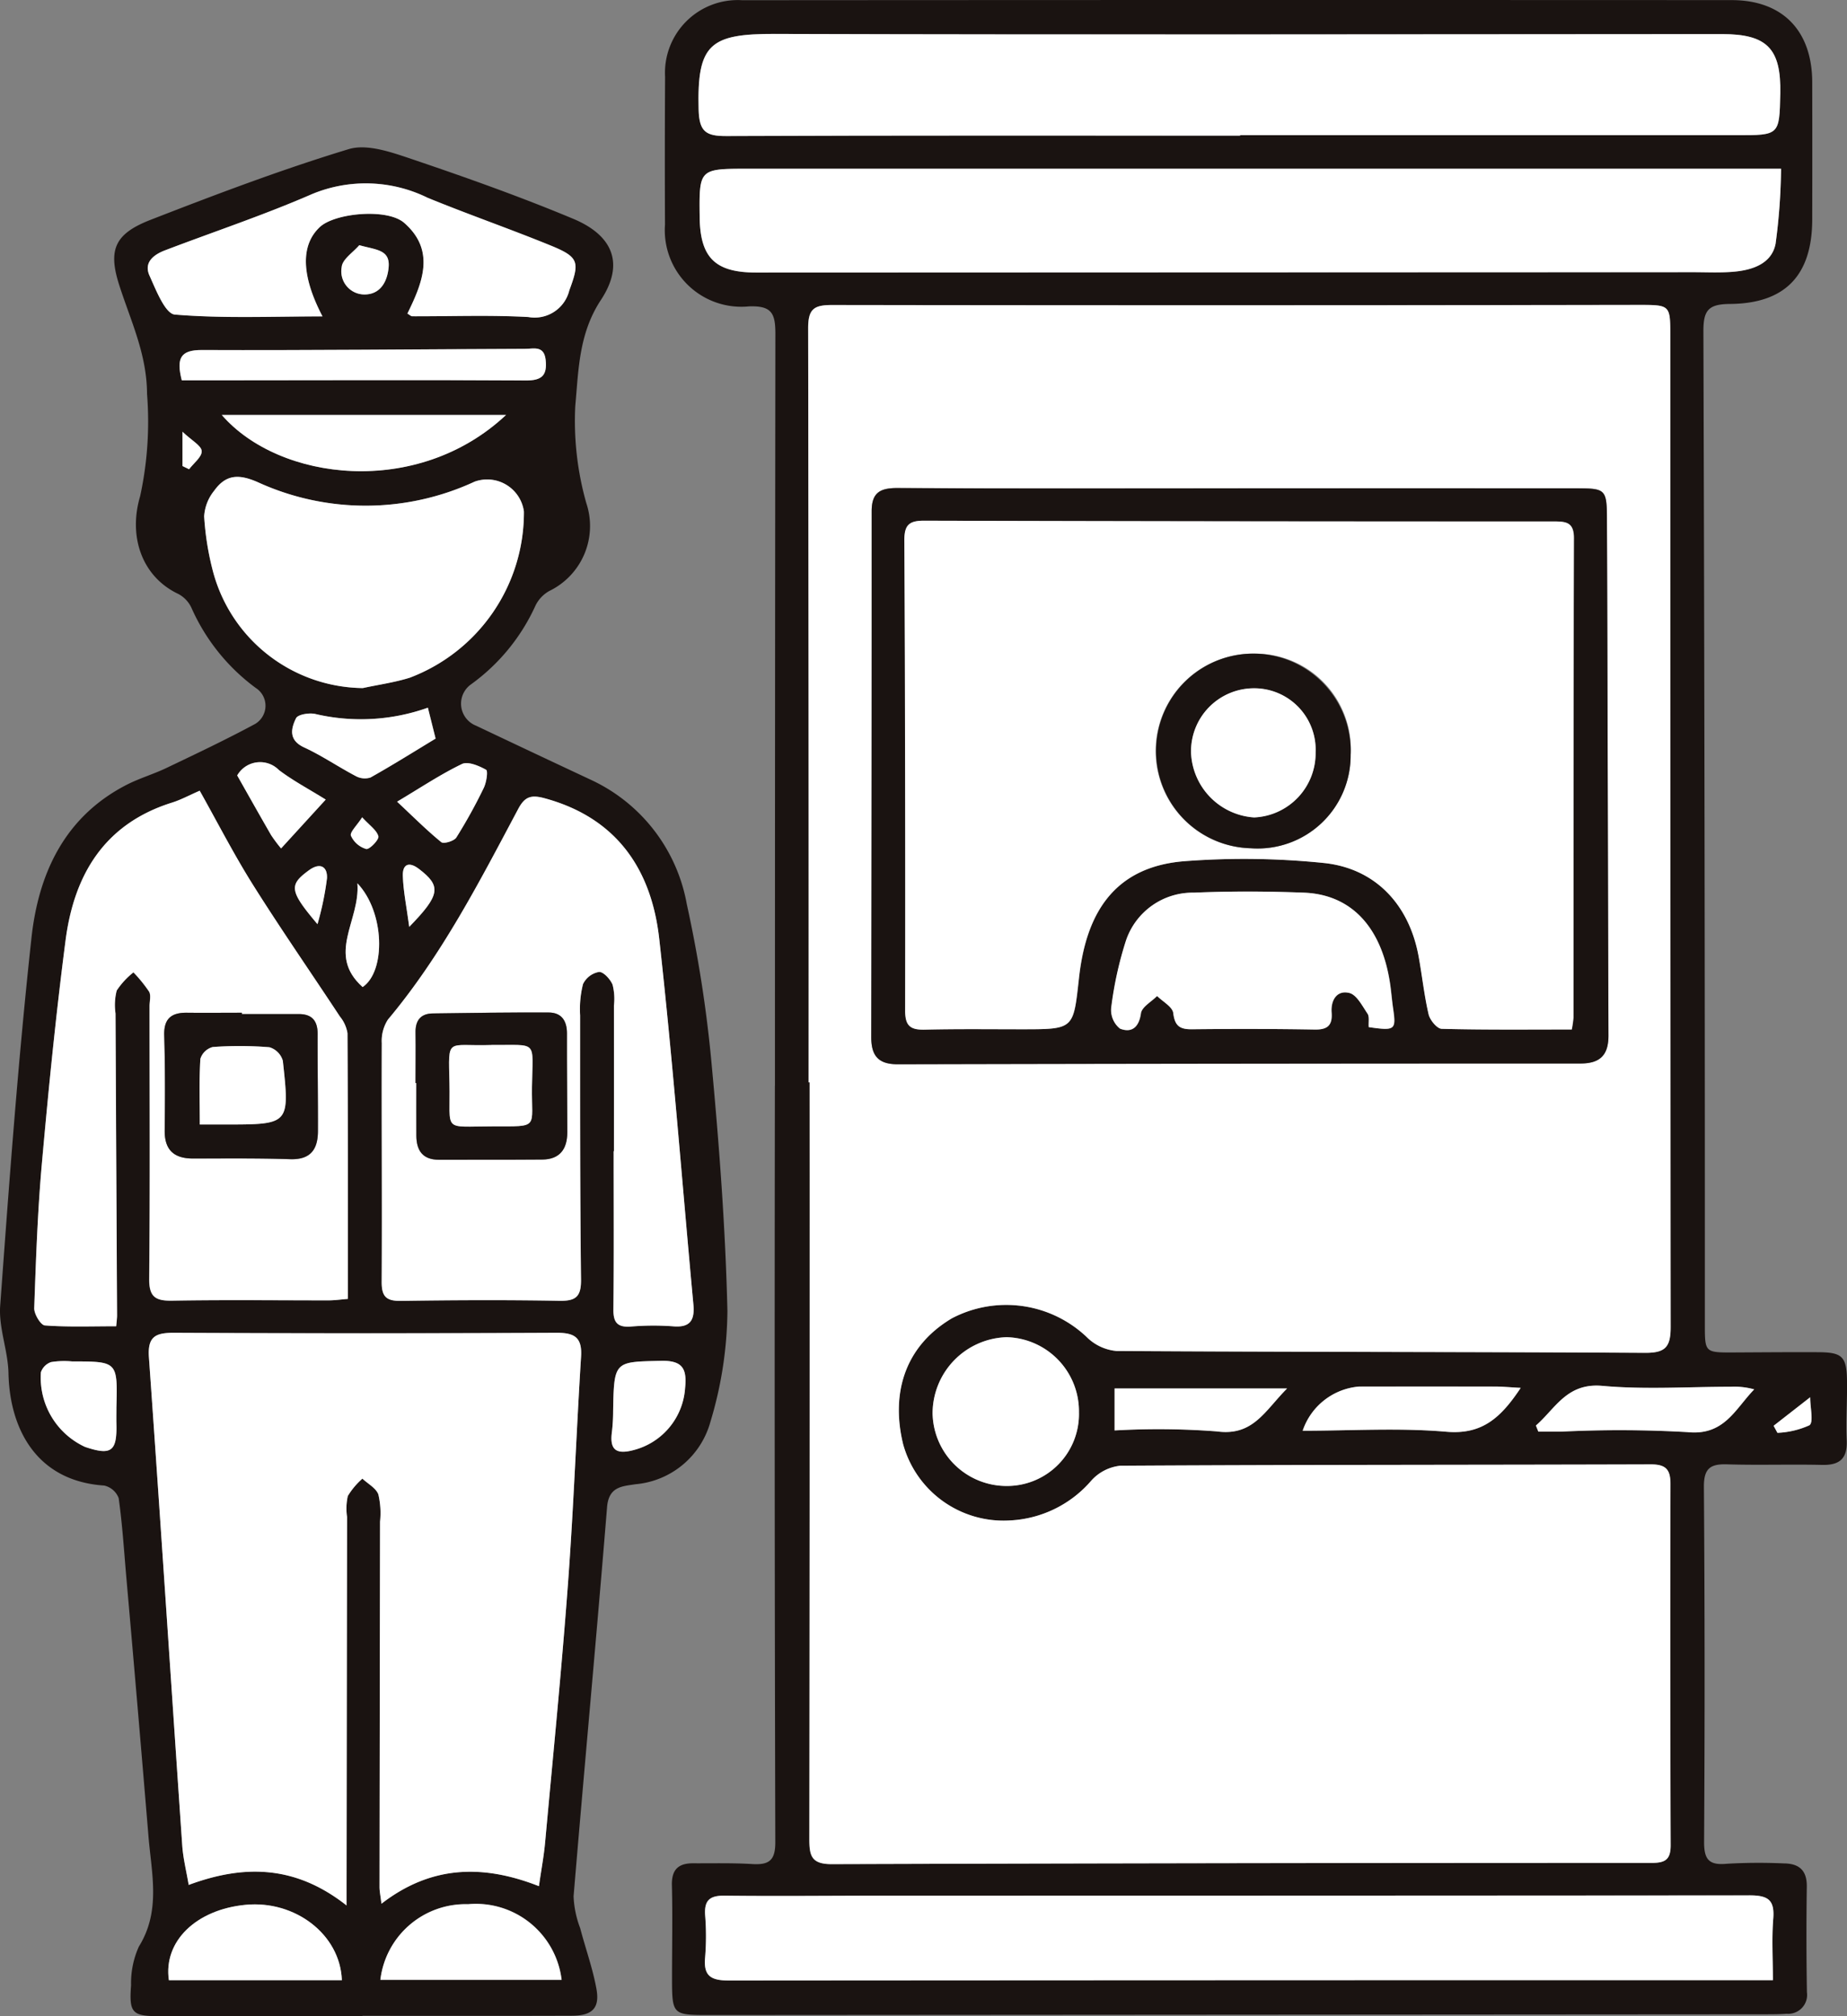 <svg xmlns="http://www.w3.org/2000/svg" xmlns:xlink="http://www.w3.org/1999/xlink" width="119.557" height="130.521" viewBox="0 0 119.557 130.521"><rect x="0" y="0" width="119.557" height="130.521" fill="#808080" stroke="none"/><defs><clipPath id="a"><rect width="119.557" height="130.521" fill="none"/></clipPath></defs><g clip-path="url(#a)"><path d="M68.307,70.282q0-24.342.028-48.685c0-1.332-.253-1.814-1.709-1.763a4.957,4.957,0,0,1-5.437-5.29q-.021-4.786.006-9.573A4.709,4.709,0,0,1,66.187.013Q98.209-.009,130.229.007c3.311,0,5.214,1.988,5.221,5.318q.009,4.445,0,8.889c-.009,3.584-1.724,5.435-5.321,5.463-1.407.011-1.728.409-1.723,1.782q.1,32.137.094,64.276c0,1.825,0,1.825,1.87,1.818,1.825-.008,3.649-.026,5.474-.016,1.552.008,1.832.279,1.857,1.849.021,1.275-.08,2.555-.02,3.828.056,1.185-.421,1.645-1.592,1.619-2.051-.047-4.105.025-6.156-.037-1.088-.033-1.5.269-1.495,1.453q.084,11.487.013,22.976c-.006,1.13.293,1.539,1.465,1.428a36.289,36.289,0,0,1,3.692-.023c.987.008,1.505.442,1.491,1.505q-.049,3.419.008,6.838a1.223,1.223,0,0,1-1.312,1.39c-.454.034-.911.035-1.367.036L64,130.446c-2.321,0-2.354-.027-2.356-2.391,0-2.006.042-4.013-.008-6.017-.025-1.016.43-1.42,1.371-1.415,1.277.006,2.558-.028,3.83.049,1.084.065,1.5-.226,1.493-1.43q-.064-24.48-.027-48.96m2.179-.211h.063q0,24.482-.017,48.965c0,1.072.107,1.649,1.44,1.644q26.55-.1,53.1-.079c.873,0,1.216-.226,1.211-1.145q-.045-11.694-.012-23.388c0-.936-.3-1.269-1.263-1.266-11.45.035-22.9.019-34.35.087a2.927,2.927,0,0,0-1.888.978,7.422,7.422,0,0,1-5.255,2.564A6.745,6.745,0,0,1,76.6,93.507c-.763-3.1-.049-6.253,3.149-8.16a7.568,7.568,0,0,1,8.722,1.2,3.138,3.138,0,0,0,1.932.912c11.4.072,22.809.054,34.213.12,1.318.008,1.667-.367,1.664-1.677q-.057-32.073-.023-64.146c0-2.033,0-2.017-2.112-2.015q-26.07.02-52.141.006c-1.17,0-1.555.247-1.552,1.5q.068,24.414.03,48.827m62.947-59.146h-1.6l-65.263,0c-3.171,0-3.171,0-3.133,3.137.032,2.629,1.013,3.583,3.66,3.583q30.306-.014,60.61-.024c.912,0,1.831.05,2.735-.037,1.187-.113,2.392-.535,2.639-1.8a38.713,38.713,0,0,0,.355-4.857M98.417,8.781V8.752h32.156c2.75,0,2.75,0,2.806-2.694.061-2.916-.857-3.852-3.764-3.851-20.433.006-40.867.051-61.3-.012-4.218-.013-5.063.65-4.951,4.893.038,1.438.476,1.725,1.8,1.719,11.082-.047,22.166-.027,33.248-.027M132.9,128.189c0-1.443-.079-2.714.024-3.969.1-1.216-.321-1.525-1.529-1.523q-27.977.055-55.953.021c-3.466,0-6.932.041-10.4,0-.959-.011-1.32.3-1.258,1.254a16.792,16.792,0,0,1,0,2.732c-.121,1.243.4,1.51,1.57,1.508q32.97-.049,65.94-.023ZM87.985,91.4A4.8,4.8,0,0,0,83.3,86.563,4.94,4.94,0,0,0,78.511,91.5a4.791,4.791,0,0,0,4.821,4.694A4.659,4.659,0,0,0,87.985,91.4m28.6-1.554c-.722-.039-1.206-.086-1.689-.087q-4.38-.008-8.76,0a4.223,4.223,0,0,0-3.67,2.863c3.129,0,6.237-.2,9.3.065,2.311.2,3.528-.9,4.814-2.841m.983,2.435c.052.132.106.264.159.4.489,0,.977,0,1.465,0a77.133,77.133,0,0,1,8.188.031c2.38.245,3.082-1.491,4.32-2.767a4.724,4.724,0,0,0-1.505-.17c-2.777,0-5.572.191-8.326-.058-2.3-.208-3.035,1.471-4.3,2.568M90.292,92.6a49.6,49.6,0,0,1,6.62.062c2.342.321,3.1-1.323,4.547-2.781H90.292Zm45.026-2.15L132.95,92.3l.248.457a5.576,5.576,0,0,0,2.069-.49c.281-.2.05-1.118.05-1.813" transform="translate(-18.144 0)" fill="#1a1311"/><path d="M23.461,134.539q-6.57,0-13.14,0c-1.761,0-1.974-.2-1.837-2a5.745,5.745,0,0,1,.506-2.508c1.43-2.3.822-4.715.623-7.112q-.7-8.443-1.444-16.883c-.145-1.68-.252-3.366-.487-5.033a1.306,1.306,0,0,0-.939-.815c-4.491-.3-6.125-3.82-6.194-7.271C.52,91.457-.093,89.984.012,88.55c.58-7.949,1.161-15.9,2.026-23.824.452-4.143,2.131-7.828,6.145-9.894.844-.434,1.771-.7,2.629-1.115,1.915-.915,3.834-1.825,5.7-2.831a1.369,1.369,0,0,0,.039-2.335A12.954,12.954,0,0,1,12.407,43.4a1.931,1.931,0,0,0-.858-.927C9.172,41.349,8.3,38.743,9.071,36.143a22.779,22.779,0,0,0,.447-6.622c-.012-2.614-1.077-4.766-1.817-7.1-.724-2.284-.224-3.288,2.049-4.172,4.229-1.646,8.483-3.258,12.82-4.575,1.189-.362,2.769.2,4.068.637,3.523,1.192,7.038,2.439,10.468,3.873,2.587,1.081,3.326,2.923,1.792,5.252-1.441,2.185-1.446,4.556-1.66,6.856a19.509,19.509,0,0,0,.713,6.294,4.671,4.671,0,0,1-2.385,5.686,2.179,2.179,0,0,0-.9.942,12.8,12.8,0,0,1-4.19,5.117A1.533,1.533,0,0,0,30.821,51q3.732,1.771,7.472,3.522a11.013,11.013,0,0,1,6.165,8.036,83.766,83.766,0,0,1,1.595,10.234c.5,5.352.907,10.725,1.033,16.1a25.463,25.463,0,0,1-1.1,7.169,5.53,5.53,0,0,1-4.849,4.042c-.874.137-1.733.148-1.842,1.488-.682,8.4-1.467,16.793-2.167,25.192a6.506,6.506,0,0,0,.426,2.053c.344,1.311.81,2.6,1.052,3.925.23,1.26-.266,1.744-1.591,1.749-4.517.016-9.033.006-13.55.006Zm-1.03-7.169c0-.662,0-1.013,0-1.365q.015-11.895.032-23.788a3.734,3.734,0,0,1,.049-1.353,4.807,4.807,0,0,1,.945-1.124c.358.336.881.611,1.033,1.022a5.274,5.274,0,0,1,.109,1.759q-.014,11.825-.033,23.651c0,.286.063.571.125,1.086,3.2-2.476,6.552-2.568,10.194-1.137.151-1.052.32-1.935.4-2.827.511-5.576,1.065-11.149,1.479-16.733.364-4.9.543-9.82.849-14.728.077-1.227-.416-1.542-1.583-1.536q-12.379.062-24.759,0c-1.2-.006-1.726.238-1.631,1.581.747,10.534,1.432,21.073,2.157,31.61.057.83.266,1.65.417,2.552,3.636-1.349,6.946-1.252,10.217,1.327M7.513,89.877c.028-.344.056-.522.056-.7q-.046-9.775-.1-19.548a3.767,3.767,0,0,1,.077-1.485,5.011,5.011,0,0,1,1.084-1.175,9.092,9.092,0,0,1,1.012,1.245c.139.241.03.625.031.943,0,5.879.035,11.757-.023,17.636-.011,1.181.395,1.447,1.488,1.428,3.374-.058,6.749-.014,10.122-.019.391,0,.782-.058,1.246-.094,0-5.819.009-11.509-.021-17.2A2.277,2.277,0,0,0,22,69.828c-1.87-2.84-3.811-5.636-5.62-8.514-1.246-1.983-2.316-4.077-3.457-6.106-.7.305-1.224.592-1.783.767-4.384,1.37-6.346,4.668-6.9,8.922-.62,4.784-1.1,9.588-1.528,14.393-.279,3.128-.388,6.273-.5,9.414-.013.382.422,1.1.689,1.119,1.487.11,2.987.053,4.608.053M39.742,78.545H39.72c0,3.418.02,6.837-.015,10.255-.008.83.264,1.157,1.1,1.1a17.475,17.475,0,0,1,2.734-.02c1.15.108,1.437-.4,1.341-1.433-.732-7.883-1.332-15.78-2.209-23.646-.5-4.481-2.736-7.827-7.407-9.1-.874-.238-1.287-.128-1.716.677-2.518,4.727-4.962,9.5-8.438,13.642a2.535,2.535,0,0,0-.4,1.522c-.018,5.15.025,10.3-.006,15.451-.006.964.3,1.255,1.253,1.24,3.419-.053,6.842-.067,10.261-.006,1.082.019,1.4-.293,1.389-1.388-.067-5.7-.057-11.394-.058-17.091a6.622,6.622,0,0,1,.187-2.024,1.427,1.427,0,0,1,1.035-.786c.28-.023.729.465.877.82a3.67,3.67,0,0,1,.09,1.35q.007,4.718,0,9.435M23.484,48.562c1.015-.219,2.055-.362,3.042-.671a11.442,11.442,0,0,0,7.385-10.757A2.4,2.4,0,0,0,30.72,35.2a16.773,16.773,0,0,1-14,.05c-1.288-.576-2.112-.506-2.862.54a2.916,2.916,0,0,0-.646,1.654,18.41,18.41,0,0,0,.586,3.618,10.153,10.153,0,0,0,9.683,7.5M20.879,24.5c-1.4-2.677-1.409-4.636-.169-5.79.978-.91,4.358-1.226,5.454-.27,2.057,1.8,1.182,3.895.21,5.877.159.091.235.174.312.174,2.506.008,5.018-.089,7.517.048a2.308,2.308,0,0,0,2.651-1.722c.676-1.823.639-2.151-1.178-2.895-2.643-1.081-5.345-2.016-7.987-3.1a9.072,9.072,0,0,0-7.484-.243c-3.113,1.358-6.348,2.432-9.525,3.644-.736.281-1.387.782-1,1.633.421.936,1.018,2.471,1.641,2.523,3.108.26,6.249.119,9.562.119m11.876,6.379h-18.4c3.718,4.294,12.662,5.385,18.4,0m3.6,101.309a5.59,5.59,0,0,0-6.059-4.9,5.554,5.554,0,0,0-5.675,4.9ZM11.766,28.641h2.719c6.515,0,13.03-.029,19.545.01,1.038.006,1.4-.317,1.289-1.332-.1-.953-.79-.716-1.332-.714-6.97.026-13.94.1-20.911.075-1.392-.006-1.676.523-1.311,1.962m10.365,103.57c-.113-2.98-3.044-5.184-6.221-4.882-3.219.305-5.345,2.369-4.977,4.882ZM27.7,49.834a12.923,12.923,0,0,1-7.264.411c-.4-.1-1.146.023-1.268.27-.332.674-.494,1.421.525,1.891,1.148.53,2.2,1.256,3.327,1.847a1.216,1.216,0,0,0,.967.1c1.417-.794,2.795-1.66,4.214-2.52-.162-.651-.313-1.252-.5-2M7.535,95.119c.078-2.96.078-2.961-2.869-2.966a5.378,5.378,0,0,0-1.358.042,1.065,1.065,0,0,0-.66.66,4.938,4.938,0,0,0,2.858,4.833c1.693.572,2.073.294,2.029-1.477-.008-.364,0-.728,0-1.092m32.151.354a11.837,11.837,0,0,1-.077,1.243c-.158,1.152.265,1.478,1.391,1.18a4.45,4.45,0,0,0,3.343-4.007c.121-1.216-.113-1.807-1.558-1.773-3.042.072-3.043-.011-3.1,3.358M25.7,55.917c1.06.993,1.92,1.856,2.862,2.622.154.126.828-.071.974-.3a33.263,33.263,0,0,0,1.776-3.213c.173-.353.285-1.1.151-1.173-.463-.257-1.173-.561-1.561-.374-1.367.656-2.64,1.51-4.2,2.438m-10.348-1.7c.736,1.3,1.461,2.588,2.2,3.871a10.179,10.179,0,0,0,.641.856l2.89-3.163c-1.085-.675-2.113-1.218-3.028-1.91a1.706,1.706,0,0,0-2.7.346m8.117,13.7c1.51-1.019,1.439-4.853-.34-6.718.2,2.416-2.031,4.6.34,6.718m-.217-48.027c-.4.468-1.1.912-1.138,1.411a1.5,1.5,0,0,0,1.469,1.78c1.045,0,1.488-.848,1.568-1.765.1-1.148-.81-1.116-1.9-1.426m3.233,44.132c2.03-2.086,2.079-2.643.632-3.751-.658-.5-1.069-.3-1.045.446.031,1.007.241,2.008.413,3.3m-5.941-.175a19.175,19.175,0,0,0,.615-2.977c.03-.754-.448-1.038-1.167-.513-1.3.95-1.279,1.329.551,3.49m2.895-6.919c-.347.54-.81.969-.726,1.193a1.559,1.559,0,0,0,.988.858c.214.046.843-.608.788-.818-.1-.4-.564-.7-1.05-1.233M11.81,34.189l.429.208c.3-.393.836-.8.817-1.175-.018-.352-.632-.671-1.246-1.254Z" transform="translate(0 -4.019)" fill="#1a1311"/><path d="M74.4,78.394q0-24.414-.03-48.827c0-1.253.381-1.5,1.552-1.5q26.07.04,52.141-.006c2.111,0,2.112-.018,2.112,2.015q0,32.073.024,64.147c0,1.309-.345,1.685-1.664,1.677-11.4-.067-22.809-.049-34.213-.121a3.133,3.133,0,0,1-1.932-.912,7.566,7.566,0,0,0-8.722-1.2c-3.2,1.907-3.911,5.063-3.148,8.16a6.744,6.744,0,0,0,6.91,4.923,7.421,7.421,0,0,0,5.255-2.565,2.94,2.94,0,0,1,1.888-.978c11.45-.068,22.9-.051,34.35-.087.964,0,1.265.331,1.263,1.267q-.031,11.694.013,23.387c0,.919-.339,1.145-1.211,1.145q-26.549,0-53.1.08c-1.334,0-1.443-.572-1.441-1.645q.037-24.482.018-48.965H74.4m27.8-38.456c-7.345,0-14.69.02-22.035-.02-1.131-.006-1.691.283-1.69,1.5q.011,17.029-.027,34.058c0,1.162.433,1.748,1.7,1.744q22.1-.056,44.207-.05c1.273,0,1.817-.544,1.812-1.811-.041-11.17-.051-22.34-.1-33.51-.008-1.854-.117-1.912-1.973-1.913q-10.949-.007-21.9,0" transform="translate(-22.055 -8.322)" fill="#fff"/><path d="M134.38,15.53a38.588,38.588,0,0,1-.355,4.857c-.247,1.263-1.452,1.685-2.639,1.8-.9.086-1.823.036-2.734.037l-60.611.023c-2.647,0-3.627-.952-3.659-3.582-.037-3.134-.037-3.137,3.133-3.137l65.262,0h1.6" transform="translate(-19.092 -4.605)" fill="#fff"/><path d="M99.335,9.707c-11.083,0-22.166-.02-33.249.027-1.328.006-1.766-.281-1.8-1.718-.111-4.244.734-4.906,4.951-4.894,20.433.063,40.867.018,61.3.012,2.908,0,3.824.935,3.764,3.851-.056,2.7-.056,2.694-2.807,2.694H99.335v.029" transform="translate(-19.062 -0.926)" fill="#fff"/><path d="M133.989,179.921h-1.6q-32.971,0-65.941.024c-1.169,0-1.691-.265-1.569-1.509a16.863,16.863,0,0,0,0-2.731c-.062-.951.3-1.266,1.257-1.254,3.466.041,6.932,0,10.4,0q27.977,0,55.954-.02c1.207,0,1.627.306,1.528,1.522-.1,1.256-.023,2.525-.023,3.969" transform="translate(-19.235 -51.732)" fill="#fff"/><path d="M95.292,127.9a4.659,4.659,0,0,1-4.655,4.795A4.79,4.79,0,0,1,85.818,128a4.94,4.94,0,0,1,4.792-4.937,4.8,4.8,0,0,1,4.683,4.836" transform="translate(-25.451 -36.497)" fill="#fff"/><path d="M133.986,127.689c-1.286,1.937-2.5,3.042-4.814,2.84-3.068-.266-6.176-.065-9.3-.065a4.221,4.221,0,0,1,3.67-2.862q4.38,0,8.76,0c.483,0,.967.049,1.688.087" transform="translate(-35.55 -37.843)" fill="#fff"/><path d="M141.337,130.1c1.266-1.1,2-2.776,4.3-2.568,2.755.249,5.549.058,8.326.058a4.722,4.722,0,0,1,1.505.17c-1.239,1.276-1.941,3.013-4.32,2.767a76.95,76.95,0,0,0-8.188-.03c-.488,0-.976,0-1.465,0-.053-.132-.107-.264-.159-.4" transform="translate(-41.917 -37.817)" fill="#fff"/><path d="M102.567,130.5v-2.719h11.166c-1.45,1.458-2.2,3.1-4.547,2.781a49.7,49.7,0,0,0-6.619-.062" transform="translate(-30.419 -37.897)" fill="#fff"/><path d="M165.578,128.591c0,.7.231,1.615-.05,1.813a5.576,5.576,0,0,1-2.069.49l-.248-.457,2.368-1.847" transform="translate(-48.404 -38.137)" fill="#fff"/><path d="M26.491,159.727c-3.272-2.579-6.581-2.676-10.217-1.327-.151-.9-.36-1.721-.417-2.552-.725-10.536-1.41-21.075-2.157-31.61-.095-1.343.435-1.586,1.631-1.581q12.379.059,24.759,0c1.166-.006,1.659.308,1.583,1.536-.306,4.908-.485,9.824-.849,14.727-.414,5.584-.969,11.157-1.479,16.734-.082.891-.25,1.775-.4,2.826-3.641-1.431-6.989-1.339-10.193,1.137-.061-.516-.125-.8-.125-1.086q.013-11.826.034-23.651a5.272,5.272,0,0,0-.109-1.759c-.151-.411-.675-.687-1.033-1.023a4.821,4.821,0,0,0-.945,1.124,3.753,3.753,0,0,0-.049,1.353q-.016,11.894-.031,23.788c0,.352,0,.7,0,1.365" transform="translate(-4.06 -36.376)" fill="#fff"/><path d="M8.448,107.439c-1.621,0-3.121.058-4.608-.053-.268-.02-.7-.737-.689-1.119.11-3.14.218-6.286.5-9.414.429-4.805.907-9.609,1.528-14.393.551-4.255,2.514-7.553,6.9-8.923.559-.175,1.083-.462,1.783-.767,1.14,2.03,2.21,4.123,3.457,6.106,1.809,2.878,3.75,5.673,5.62,8.514a2.268,2.268,0,0,1,.49,1.079c.031,5.691.022,11.381.022,17.2-.464.037-.855.094-1.246.094-3.374,0-6.749-.039-10.122.019-1.094.019-1.5-.247-1.488-1.428.057-5.878.024-11.757.022-17.636,0-.319.108-.7-.03-.943a9.1,9.1,0,0,0-1.012-1.246,5,5,0,0,0-1.084,1.176,3.776,3.776,0,0,0-.077,1.484q.045,9.774.1,19.548c0,.178-.027.356-.056.7m8.137-20.21v-.084c-1.185,0-2.37.01-3.554,0-1-.011-1.5.374-1.471,1.464.06,2.048.054,4.1.03,6.149-.015,1.275.6,1.823,1.829,1.825,2.1,0,4.2-.027,6.289.044,1.342.045,1.8-.653,1.8-1.827.007-2.095-.025-4.19-.02-6.285,0-.838-.359-1.282-1.214-1.282H16.586" transform="translate(-0.934 -21.582)" fill="#fff"/><path d="M50.158,96.27q0-4.718,0-9.435a3.685,3.685,0,0,0-.091-1.35c-.148-.355-.6-.843-.877-.82a1.427,1.427,0,0,0-1.035.786,6.622,6.622,0,0,0-.187,2.024c0,5.7-.008,11.395.058,17.091.013,1.095-.307,1.407-1.389,1.388-3.419-.06-6.841-.046-10.261.006-.956.015-1.259-.276-1.253-1.24.03-5.15-.013-10.3.006-15.451a2.54,2.54,0,0,1,.4-1.522C39,83.605,41.449,78.832,43.967,74.1c.429-.8.841-.916,1.716-.677,4.671,1.275,6.906,4.621,7.406,9.1.879,7.866,1.478,15.764,2.209,23.646.1,1.031-.191,1.541-1.341,1.433a17.475,17.475,0,0,0-2.734.02c-.838.053-1.111-.274-1.1-1.1.035-3.419.015-6.837.015-10.255h.022M37.316,91.854h.049c0,1.137,0,2.274,0,3.411.006.963.412,1.559,1.461,1.556,2.228-.006,4.458.006,6.686-.013,1.137-.01,1.621-.68,1.621-1.755,0-2.137-.028-4.275-.021-6.412,0-.826-.36-1.347-1.185-1.351-2.5-.011-5,.025-7.5.06-.782.011-1.128.452-1.115,1.229.018,1.091,0,2.183,0,3.274" transform="translate(-10.416 -21.744)" fill="#fff"/><path d="M29.056,57.56a10.154,10.154,0,0,1-9.683-7.5,18.4,18.4,0,0,1-.585-3.617,2.908,2.908,0,0,1,.646-1.654c.749-1.046,1.573-1.117,2.861-.541a16.772,16.772,0,0,0,14-.05,2.4,2.4,0,0,1,3.191,1.932A11.441,11.441,0,0,1,32.1,56.888c-.988.31-2.027.452-3.042.672" transform="translate(-5.572 -13.017)" fill="#fff"/><path d="M24.911,25.486c-3.312,0-6.454.141-9.562-.119-.623-.052-1.22-1.588-1.641-2.523-.384-.852.267-1.353,1-1.633,3.177-1.212,6.412-2.287,9.525-3.644a9.07,9.07,0,0,1,7.483.242c2.643,1.083,5.345,2.018,7.988,3.1,1.816.744,1.854,1.071,1.178,2.895a2.308,2.308,0,0,1-2.651,1.722c-2.5-.138-5.01-.04-7.517-.048-.077,0-.153-.082-.312-.174.973-1.982,1.847-4.08-.21-5.876-1.1-.957-4.476-.64-5.454.27-1.24,1.154-1.23,3.113.169,5.79" transform="translate(-4.032 -5.002)" fill="#fff"/><path d="M38.809,38.19c-5.734,5.385-14.678,4.294-18.4,0Z" transform="translate(-6.054 -11.326)" fill="#fff"/><path d="M46.738,180.146H35a5.555,5.555,0,0,1,5.675-4.9,5.59,5.59,0,0,1,6.059,4.9" transform="translate(-10.381 -51.973)" fill="#fff"/><path d="M16.667,34.131c-.365-1.438-.081-1.967,1.31-1.962,6.97.027,13.941-.049,20.911-.074.542,0,1.23-.238,1.332.713.109,1.015-.252,1.338-1.289,1.333-6.515-.039-13.03-.015-19.545-.011-.9,0-1.8,0-2.719,0" transform="translate(-4.9 -9.511)" fill="#fff"/><path d="M26.724,180.169h-11.2c-.368-2.513,1.758-4.576,4.977-4.882,3.177-.3,6.109,1.9,6.221,4.882" transform="translate(-4.592 -51.978)" fill="#fff"/><path d="M35.668,65.13c.188.751.338,1.352.5,2-1.42.86-2.8,1.726-4.214,2.519a1.218,1.218,0,0,1-.967-.1c-1.123-.591-2.179-1.318-3.327-1.847-1.019-.47-.857-1.217-.525-1.892.122-.248.871-.366,1.267-.269a12.932,12.932,0,0,0,7.264-.411" transform="translate(-7.973 -19.316)" fill="#fff"/><path d="M8.631,128.248c0,.364-.008.728,0,1.092.044,1.771-.336,2.049-2.029,1.477a4.938,4.938,0,0,1-2.858-4.833,1.062,1.062,0,0,1,.66-.659,5.344,5.344,0,0,1,1.358-.042c2.947,0,2.947.006,2.869,2.966" transform="translate(-1.096 -37.149)" fill="#fff"/><path d="M56.373,128.595c.056-3.369.058-3.286,3.1-3.358,1.446-.034,1.68.557,1.559,1.773a4.452,4.452,0,0,1-3.343,4.007c-1.127.3-1.55-.027-1.392-1.18a11.847,11.847,0,0,0,.077-1.243" transform="translate(-16.686 -37.142)" fill="#fff"/><path d="M36.543,72.726c1.561-.929,2.834-1.782,4.2-2.439.388-.186,1.1.117,1.561.374.134.075.022.82-.151,1.173a33.414,33.414,0,0,1-1.776,3.213c-.146.23-.819.427-.974.3-.94-.766-1.8-1.63-2.861-2.622" transform="translate(-10.838 -20.829)" fill="#fff"/><path d="M21.831,71a1.707,1.707,0,0,1,2.7-.346c.915.693,1.944,1.235,3.028,1.911l-2.89,3.163a9.955,9.955,0,0,1-.641-.856c-.741-1.282-1.467-2.575-2.2-3.871" transform="translate(-6.475 -20.803)" fill="#fff"/><path d="M32.906,88.007c-2.371-2.122-.14-4.3-.34-6.718,1.78,1.865,1.85,5.7.34,6.718" transform="translate(-9.433 -24.108)" fill="#fff"/><path d="M32.578,22.565c1.09.31,2,.278,1.9,1.426-.08.917-.523,1.766-1.568,1.765a1.5,1.5,0,0,1-1.469-1.78c.043-.5.736-.943,1.137-1.411" transform="translate(-9.322 -6.692)" fill="#fff"/><path d="M37.483,83.6c-.172-1.3-.382-2.3-.414-3.3-.023-.747.387-.95,1.045-.446,1.447,1.109,1.4,1.665-.632,3.75" transform="translate(-10.994 -23.601)" fill="#fff"/><path d="M28.6,83.47c-1.83-2.162-1.854-2.541-.552-3.49.72-.525,1.2-.241,1.167.513A19.181,19.181,0,0,1,28.6,83.47" transform="translate(-8.048 -23.641)" fill="#fff"/><path d="M33.016,75.219c.485.532.946.836,1.05,1.233.054.21-.575.864-.788.818a1.562,1.562,0,0,1-.988-.858c-.084-.224.379-.653.727-1.193" transform="translate(-9.573 -22.308)" fill="#fff"/><path d="M16.789,41.952V39.731c.613.582,1.227.9,1.246,1.254.02.376-.521.782-.817,1.175l-.429-.208" transform="translate(-4.979 -11.783)" fill="#fff"/><path d="M103.922,44.935q10.948,0,21.9,0c1.856,0,1.965.06,1.972,1.913.046,11.17.058,22.34.1,33.51,0,1.267-.54,1.811-1.812,1.811q-22.1,0-44.206.05c-1.27,0-1.7-.582-1.7-1.744q.026-17.029.025-34.058c0-1.219.559-1.508,1.692-1.5,7.344.04,14.689.02,22.035.019m21.6,35.033a7.128,7.128,0,0,0,.11-.772c0-10.35,0-20.7.026-31.05,0-1.012-.5-1.069-1.282-1.069q-20.39,0-40.784-.049c-.936,0-1.273.261-1.268,1.237q.07,15.25.05,30.5c0,1.008.383,1.233,1.291,1.211,2.1-.051,4.2-.023,6.294-.025,3.384,0,3.291-.011,3.668-3.372.43-3.847,2.049-7.138,6.833-7.509a50.61,50.61,0,0,1,8.994.115c3.354.34,5.536,2.7,6.15,6.035.23,1.252.359,2.526.649,3.763.087.373.546.932.846.94,2.773.072,5.549.043,8.423.043m-13.144-.152c1.718.245,1.78.189,1.574-1.231-.072-.5-.11-1-.18-1.492-.528-3.706-2.493-5.865-5.6-5.983-2.366-.089-4.742-.1-7.108,0a4.557,4.557,0,0,0-4.4,3.106,23.678,23.678,0,0,0-.957,4.365,1.549,1.549,0,0,0,.57,1.331c.735.289,1.225-.059,1.355-.987.058-.416.681-.753,1.047-1.125.368.366,1,.7,1.047,1.107.1.845.435,1.056,1.219,1.047,2.643-.03,5.287-.029,7.93.018.838.015,1.165-.272,1.1-1.1-.061-.808.347-1.468,1.149-1.268.48.119.838.84,1.178,1.341.129.193.055.524.078.872" transform="translate(-23.776 -13.321)" fill="#1a1311"/><path d="M20.131,93.288h3.692c.855,0,1.216.444,1.213,1.282-.006,2.095.027,4.19.02,6.285,0,1.174-.46,1.872-1.8,1.827-2.093-.07-4.192-.042-6.289-.044-1.227,0-1.844-.549-1.829-1.824.025-2.05.031-4.1-.03-6.149-.032-1.09.47-1.474,1.471-1.464,1.185.013,2.37,0,3.554,0Zm-2.719,7.15H19.12c4.1-.006,4.116-.008,3.665-4.127a1.284,1.284,0,0,0-.864-.874,23.542,23.542,0,0,0-3.673-.015,1.141,1.141,0,0,0-.8.766c-.085,1.347-.038,2.7-.038,4.25" transform="translate(-4.479 -27.641)" fill="#1a1311"/><path d="M38.239,97.745c0-1.092.013-2.183,0-3.274-.013-.776.333-1.218,1.115-1.229,2.5-.035,5-.072,7.5-.06.824,0,1.187.525,1.185,1.351-.007,2.137.018,4.275.021,6.412,0,1.075-.483,1.745-1.621,1.755-2.228.018-4.458.007-6.687.013-1.048,0-1.455-.593-1.46-1.556-.007-1.137,0-2.274,0-3.411h-.049m4.919-2.463c-2.946.1-2.792-.578-2.726,2.462.071,3.224-.513,2.81,2.814,2.805,3.048,0,2.487.161,2.527-2.57.045-3.068.424-2.673-2.615-2.7" transform="translate(-11.339 -27.635)" fill="#1a1311"/><path d="M126.423,80.858c-2.874,0-5.649.03-8.422-.043-.3-.008-.76-.566-.846-.939-.288-1.238-.419-2.511-.649-3.764-.613-3.338-2.8-5.695-6.149-6.035a50.61,50.61,0,0,0-8.994-.115c-4.783.372-6.4,3.663-6.834,7.51-.376,3.362-.284,3.371-3.667,3.372-2.1,0-4.2-.027-6.3.024-.907.022-1.292-.2-1.29-1.211q.022-15.251-.051-30.5c0-.976.333-1.239,1.269-1.237q20.393.057,40.785.049c.78,0,1.284.057,1.282,1.069-.03,10.349-.021,20.7-.027,31.049a7.105,7.105,0,0,1-.11.772M112.11,63.083a6.177,6.177,0,0,0-6.174-6.557,6.3,6.3,0,1,0-.29,12.6,6.019,6.019,0,0,0,6.464-6.04" transform="translate(-24.683 -14.212)" fill="#fff"/><path d="M118.915,90.829c-.023-.348.051-.68-.078-.872-.34-.5-.7-1.222-1.178-1.341-.8-.2-1.21.46-1.149,1.268.061.83-.266,1.117-1.1,1.1-2.643-.046-5.287-.047-7.93-.018-.784.009-1.115-.2-1.219-1.047-.049-.406-.679-.741-1.047-1.107-.366.372-.989.708-1.047,1.125-.131.928-.62,1.276-1.355.987a1.549,1.549,0,0,1-.57-1.331,23.678,23.678,0,0,1,.957-4.365,4.557,4.557,0,0,1,4.4-3.106c2.366-.1,4.742-.091,7.108,0,3.111.117,5.077,2.276,5.6,5.983.07.5.108,1,.18,1.492.206,1.42.144,1.476-1.574,1.231" transform="translate(-30.318 -24.335)" fill="#fff"/><path d="M18.38,101.347c0-1.548-.047-2.9.038-4.25a1.141,1.141,0,0,1,.8-.766,23.542,23.542,0,0,1,3.673.015,1.284,1.284,0,0,1,.864.874c.451,4.119.433,4.121-3.665,4.127H18.38" transform="translate(-5.447 -28.55)" fill="#fff"/><path d="M44.074,96.167c3.039.025,2.66-.37,2.615,2.7-.04,2.731.521,2.565-2.527,2.57-3.326,0-2.743.419-2.814-2.805-.066-3.039-.22-2.364,2.726-2.462" transform="translate(-12.255 -28.519)" fill="#fff"/><path d="M118.957,66.712a6.019,6.019,0,0,1-6.464,6.04,6.3,6.3,0,1,1,6.464-6.04M112.741,62.4a4.079,4.079,0,0,0-4.115,4.181,4.38,4.38,0,0,0,4.083,4.18,4.162,4.162,0,0,0,3.98-4.207,3.979,3.979,0,0,0-3.948-4.154" transform="translate(-31.53 -17.84)" fill="#1a1311"/><path d="M113.717,63.341a3.979,3.979,0,0,1,3.948,4.154,4.162,4.162,0,0,1-3.98,4.207,4.38,4.38,0,0,1-4.083-4.18,4.079,4.079,0,0,1,4.115-4.181" transform="translate(-32.505 -18.785)" fill="#fff"/></g></svg>